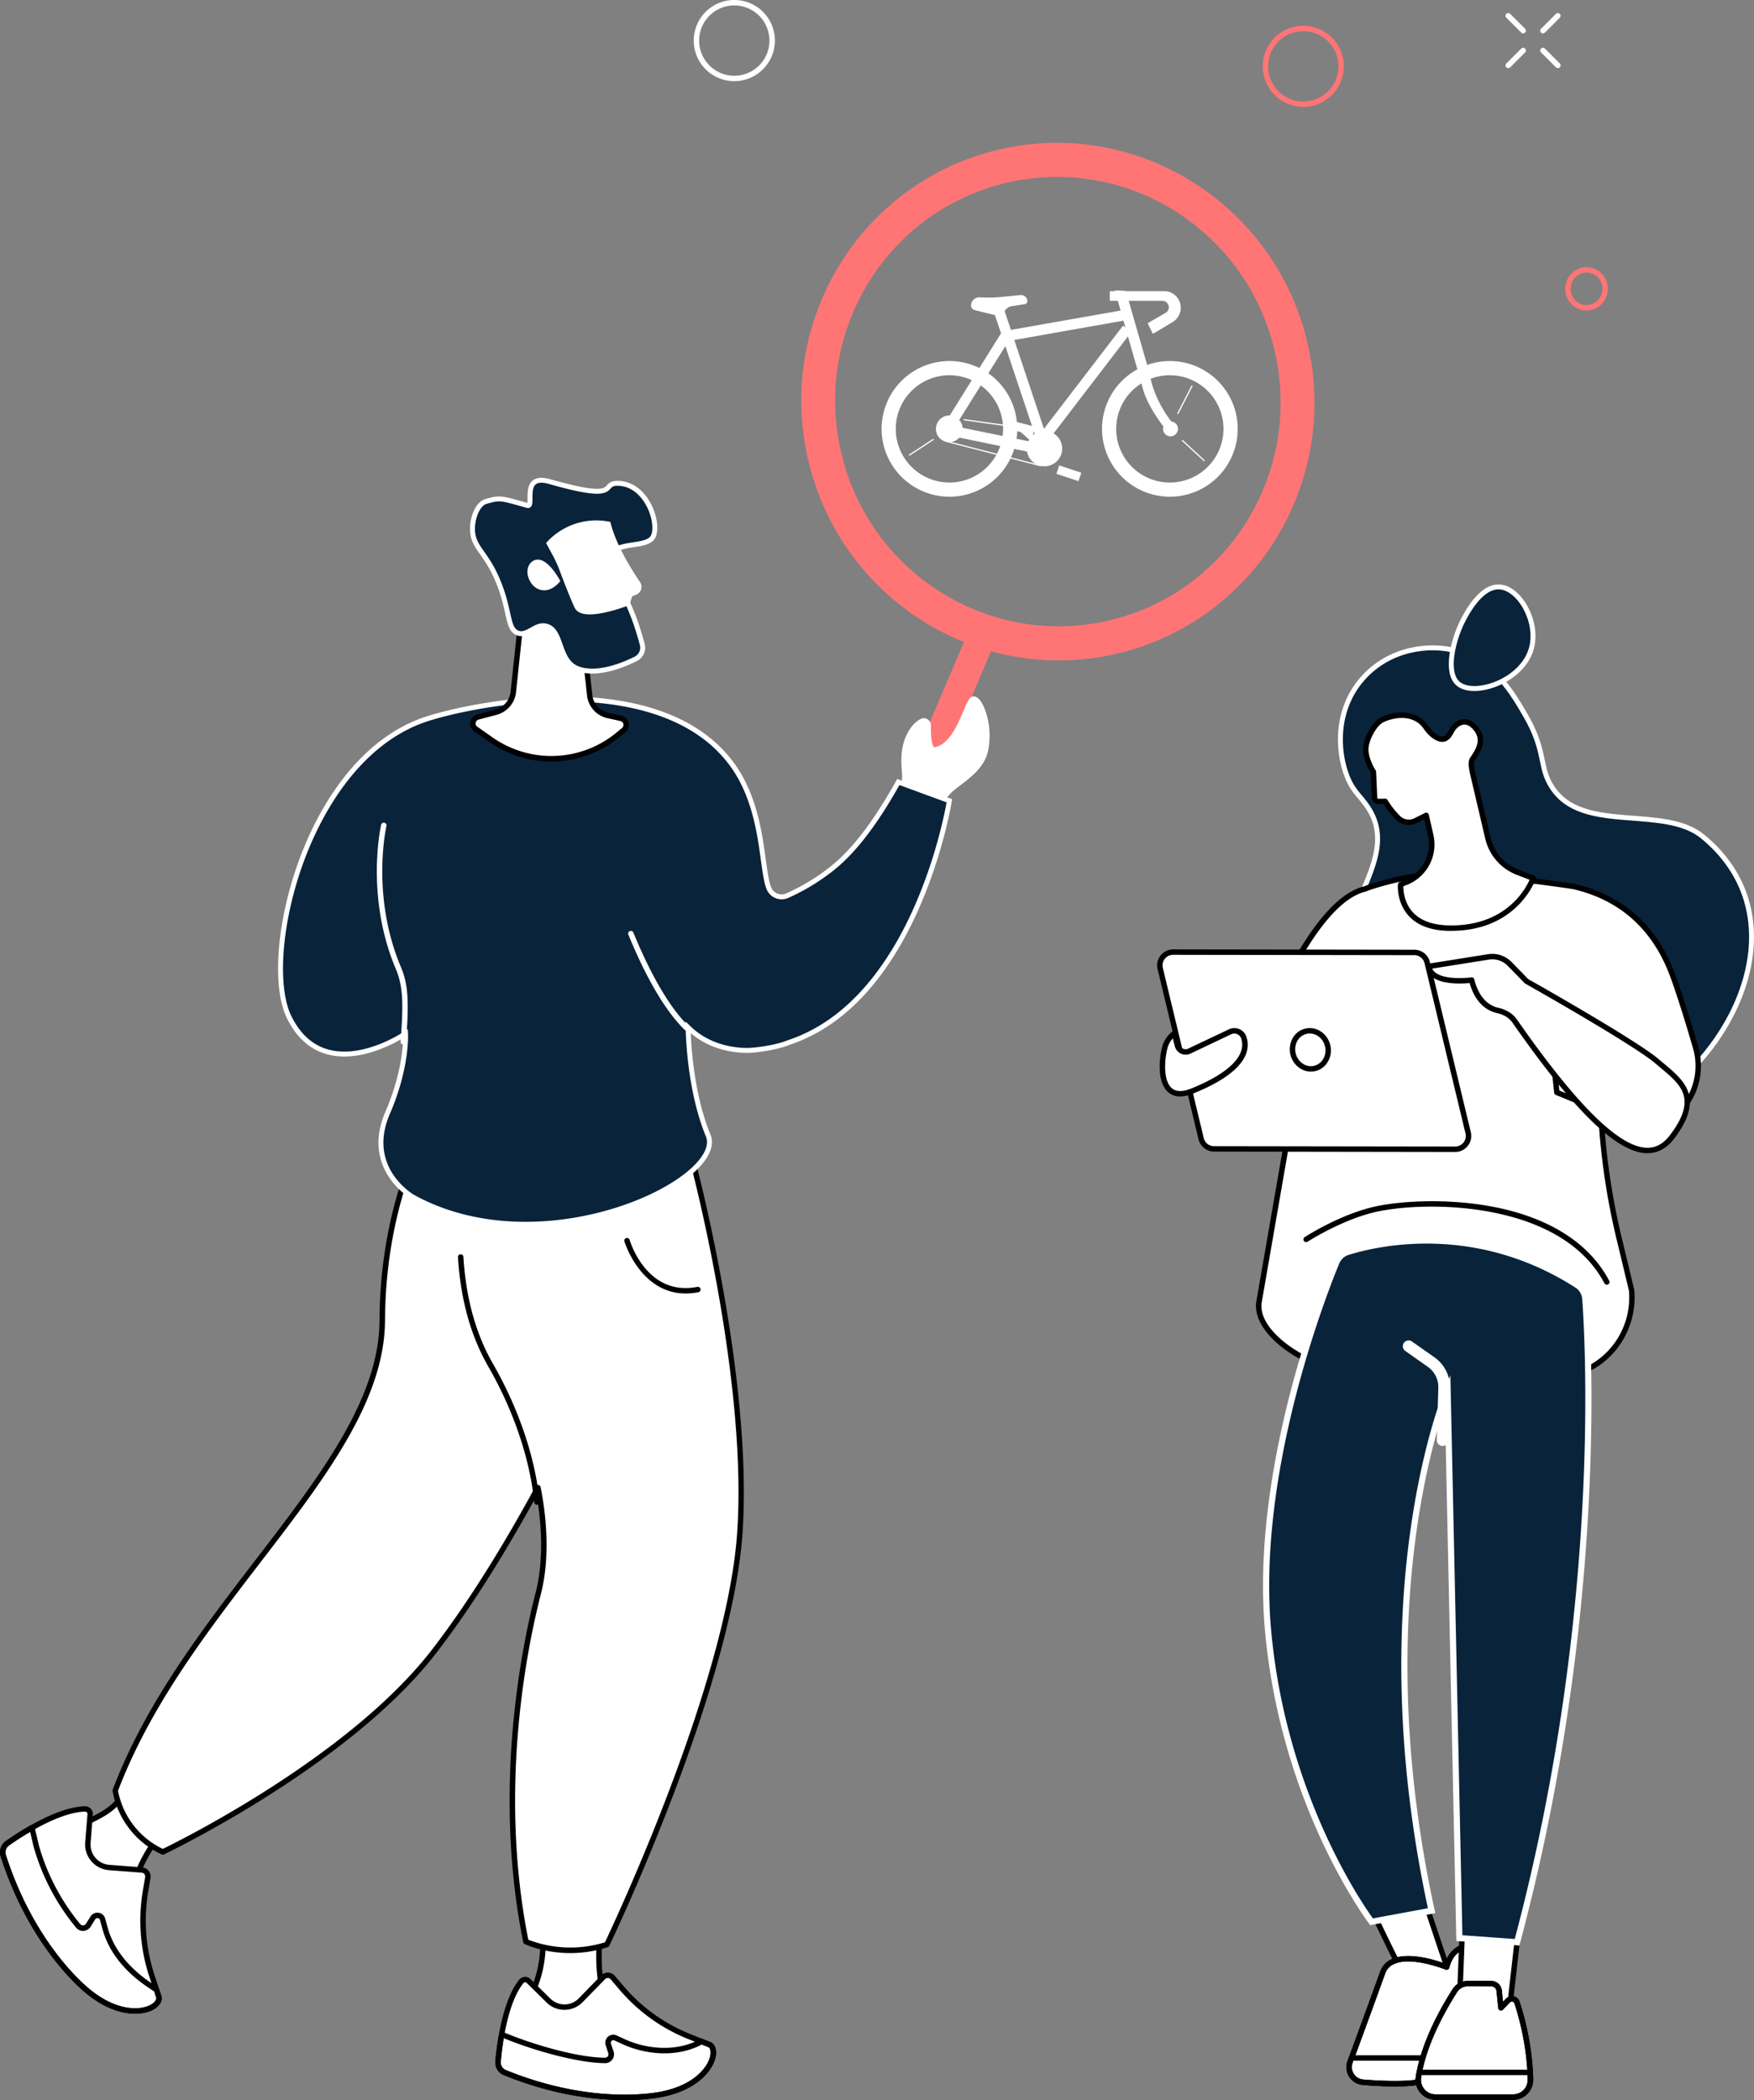 <svg xmlns="http://www.w3.org/2000/svg" viewBox="0 0 1423.59 1704.38"><rect x="0" y="0" width="1423.59" height="1704.38" fill="#808080" stroke="none"/><defs><style>.cls-1,.cls-4,.cls-6{fill:#fff;}.cls-2{fill:#ff7575;}.cls-3,.cls-5{fill:#09233b;}.cls-3,.cls-4,.cls-5,.cls-6{stroke:#fff;stroke-miterlimit:10;}.cls-3,.cls-4{stroke-width:4px;}.cls-5,.cls-6{stroke-width:5px;}</style></defs><g id="Calque_2" data-name="Calque 2"><g id="Illustration"><g id="School_bus_tracking_system" data-name="School bus tracking system"><path class="cls-1" d="M487.52,1565.23s-6.43,45.68,8.36,65l4.48,8.17-74.66-8.78,4.15-8a93.82,93.82,0,0,0,10.8-45Z"/><path d="M500.36,1640.59l-.26,0-74.65-8.78a2.2,2.2,0,0,1-1.7-3.21l4.14-8a92.17,92.17,0,0,0,10.56-43.95,2.21,2.21,0,0,1,1.68-2.18l46.87-11.4a2.24,2.24,0,0,1,2,.51,2.19,2.19,0,0,1,.7,1.94c-.06.45-6.13,45,7.93,63.34a2.75,2.75,0,0,1,.19.28l4.47,8.18a2.18,2.18,0,0,1-.11,2.29A2.2,2.2,0,0,1,500.36,1640.59Zm-71.23-12.81,67.24,7.92-2.34-4.29c-12.91-17.05-10.26-52.4-9.08-63.29l-42.08,10.23a96.75,96.75,0,0,1-11.07,44.3Z"/><path class="cls-1" d="M497.28,1604.93l7.44,8.72a140.08,140.08,0,0,0,54.57,39.12l16.2,6.47a5,5,0,0,1,3,3.58l.18.83c2,9.17-8.91,29.76-42.35,36.17-20.69,4-68.92,5.75-126.57-17.71a9,9,0,0,1-5.56-9.07c1.26-14.28,5.56-48.31,18.84-64.92a4,4,0,0,1,5.89-.42l16.24,16a18.44,18.44,0,0,0,26.13-.29l18.2-18.69A5.26,5.26,0,0,1,497.28,1604.93Z"/><path class="cls-1" d="M578.71,1663.65l-.18-.83a5,5,0,0,0-3-3.58l-6-2.38c-20.73,11.35-46,8.2-63.58,0l-6.33-2.93a4.3,4.3,0,0,0-5.89,5.23l2.13,6.53a5,5,0,0,1-4.79,6.54c-23.28-.2-61.25-11.51-83.9-21.22-1.59,8.77-2.47,16.73-2.94,22a9,9,0,0,0,5.56,9.07c57.65,23.46,105.88,21.67,126.57,17.71C569.8,1693.41,580.74,1672.82,578.71,1663.65Z"/><path d="M507.12,1704.38c-23.2,0-57.73-3.78-98.16-20.23a11.1,11.1,0,0,1-6.92-11.3c.45-5.19,1.34-13.25,3-22.2a2.2,2.2,0,0,1,3-1.63c23.46,10.06,60.54,20.86,83,21a2.79,2.79,0,0,0,2.68-3.65l-2.13-6.53a6.5,6.5,0,0,1,8.91-7.91l6.33,2.93c16.15,7.48,40.81,11.41,61.6,0a2.21,2.21,0,0,1,1.88-.12l6,2.39a7.18,7.18,0,0,1,4.37,5.15l.19.83c1,4.47-.56,10.23-4.25,15.83-4.31,6.55-15.22,18.25-39.85,23A162.66,162.66,0,0,1,507.12,1704.38Zm-98.26-50.23c-1.29,7.69-2,14.52-2.43,19.08a6.72,6.72,0,0,0,4.19,6.84c66.15,26.92,116,19.37,125.32,17.58,23-4.41,33.07-15.09,37-21.07,3.52-5.34,4.18-9.94,3.62-12.46h0l-.18-.83a2.83,2.83,0,0,0-1.71-2l-5-2c-22,11.56-47.76,7.43-64.65-.39l-6.33-2.93a2.09,2.09,0,0,0-2.86,2.55L498,1665a7.19,7.19,0,0,1-6.9,9.43C468.78,1674.29,432.79,1664.06,408.86,1654.15Z"/><path d="M507.12,1704.38c-23.2,0-57.74-3.78-98.16-20.23a11.1,11.1,0,0,1-6.92-11.3c1.24-14.18,5.62-49,19.31-66.11a6.27,6.27,0,0,1,4.51-2.35,6.11,6.11,0,0,1,4.65,1.74l16.23,15.95a16.4,16.4,0,0,0,11.56,4.66,16.17,16.17,0,0,0,11.45-4.91l18.2-18.69a7.65,7.65,0,0,1,5.58-2.25,7.45,7.45,0,0,1,5.42,2.61l7.45,8.72a138.36,138.36,0,0,0,53.7,38.5l16.21,6.48a7.18,7.18,0,0,1,4.37,5.15l.19.83c1,4.46-.56,10.23-4.25,15.83-4.31,6.55-15.22,18.25-39.85,23A162.66,162.66,0,0,1,507.12,1704.38Zm-80.89-95.59h-.1a1.89,1.89,0,0,0-1.34.7c-12.94,16.19-17.15,50-18.36,63.74a6.73,6.73,0,0,0,4.2,6.84c66.13,26.92,116,19.38,125.31,17.58,23-4.41,33.07-15.09,37-21.07,3.52-5.34,4.18-9.93,3.62-12.45l-.18-.84a2.83,2.83,0,0,0-1.7-2l-16.21-6.47a142.78,142.78,0,0,1-55.42-39.73l-7.45-8.72h0a3,3,0,0,0-2.21-1.07,3.16,3.16,0,0,0-2.28.92l-18.21,18.69a20.65,20.65,0,0,1-29.25.32l-16.23-16A1.71,1.71,0,0,0,426.23,1608.79Z"/><path class="cls-1" d="M140.36,1475.54s-31.42,34.9-31.56,59.65l-1.4,9.46L68.86,1522.2,53.29,1486l8.5-2.61c13.79-7.76,28-11.84,36.76-25Z"/><path d="M107.4,1546.85a2.18,2.18,0,0,1-1.11-.3L67.75,1524.1a2.19,2.19,0,0,1-.92-1l-15.56-36.18a2.21,2.21,0,0,1,0-1.8,2.25,2.25,0,0,1,1.36-1.18l8.27-2.54c3.4-1.9,6.82-3.59,10.14-5.22,10-4.92,19.39-9.56,25.66-19a2.2,2.2,0,0,1,2.67-.81l41.81,17.14a2.2,2.2,0,0,1,.8,3.51c-.31.35-30.87,34.57-31,58.19a3,3,0,0,1,0,.31l-1.4,9.46a2.24,2.24,0,0,1-1.23,1.67A2.26,2.26,0,0,1,107.4,1546.85Zm-36.8-26.19,35.1,20.45.9-6.09c.23-21.81,23-50.26,30.08-58.61l-37.33-15.3c-6.86,9.39-16.34,14.06-26.34,19-3.33,1.64-6.77,3.34-10.14,5.23a2.08,2.08,0,0,1-.43.19l-6.15,1.89Z"/><path class="cls-1" d="M120,1523.81l-1.92,11.51a142.43,142.43,0,0,0,5.21,68.08l5.55,16.85a5.1,5.1,0,0,1-.8,4.71l-.52.68c-5.82,7.57-29,12.52-55.87-9.34-16.62-13.52-49.55-49.92-69-110.16a9.12,9.12,0,0,1,3.43-10.26c12-8.36,41.27-27.26,62.89-27.78a4,4,0,0,1,4.17,4.32l-1.81,23.07a18.76,18.76,0,0,0,17.31,20.17l26.46,1.95A5.34,5.34,0,0,1,120,1523.81Z"/><path class="cls-1" d="M71.62,1616.3c26.86,21.85,50.05,16.91,55.87,9.34l.52-.68a5.1,5.1,0,0,0,.8-4.71l-1.83-5.57c-23-14-36.64-31-41.82-50.13l-1.85-6.84a4.37,4.37,0,0,0-7.93-1.17l-3.69,5.92a5.08,5.08,0,0,1-8.23.55,178.67,178.67,0,0,1-34.07-65l-3.46-14.69c-8.21,4.64-15.29,9.36-19.85,12.55a9.1,9.1,0,0,0-3.42,10.26C22.07,1566.38,55,1602.78,71.62,1616.3Z"/><path d="M109.68,1634.27c-8.79,0-22.88-2.78-39.45-16.26-7.66-6.23-47-40.88-69.67-111.2a11.24,11.24,0,0,1,4.26-12.74c4.53-3.17,11.69-7.94,20-12.66a2.2,2.2,0,0,1,3.23,1.41l3.46,14.69a174.86,174.86,0,0,0,33.62,64.09,2.88,2.88,0,0,0,4.66-.31l3.69-5.92a6.57,6.57,0,0,1,11.92,1.76l1.86,6.84c5.17,19,18.9,35.48,40.83,48.83a2.16,2.16,0,0,1,.95,1.19l1.84,5.57a7.34,7.34,0,0,1-1.15,6.74l-.53.68c-2.83,3.68-8.32,6.25-15.08,7A38.42,38.42,0,0,1,109.68,1634.27ZM73,1614.59c18.51,15.06,33.4,15.9,40.63,15.05,6.47-.76,10.49-3.26,12.1-5.35l.52-.68a2.88,2.88,0,0,0,.46-2.67l-1.59-4.8c-22.52-13.88-36.68-31-42.09-51l-1.86-6.85a2.13,2.13,0,0,0-1.78-1.57,2.11,2.11,0,0,0-2.15,1l-3.69,5.93a7.29,7.29,0,0,1-11.8.78,179.57,179.57,0,0,1-34.49-65.79l-2.8-11.91c-7.1,4.14-13.14,8.19-17.12,11a6.89,6.89,0,0,0-2.6,7.78C27,1574.6,65.52,1608.49,73,1614.59Z"/><path d="M109.68,1634.27c-8.78,0-22.88-2.77-39.45-16.26-7.66-6.23-47-40.87-69.67-111.2a11.24,11.24,0,0,1,4.26-12.74c11.85-8.29,41.82-27.64,64.1-28.18a6.67,6.67,0,0,1,4.75,2,6.17,6.17,0,0,1,1.67,4.73l-1.81,23.07a16.55,16.55,0,0,0,15.28,17.8l26.45,2a7.53,7.53,0,0,1,6.88,8.76l-1.92,11.5a140.8,140.8,0,0,0,5.13,67l5.56,16.86a7.34,7.34,0,0,1-1.15,6.74l-.53.68c-2.83,3.69-8.33,6.25-15.08,7A38.42,38.42,0,0,1,109.68,1634.27Zm-40.61-164h0c-21.07.51-50.15,19.32-61.67,27.38a6.89,6.89,0,0,0-2.6,7.78C27,1574.6,65.52,1608.5,73,1614.59c18.51,15.06,33.41,15.9,40.63,15.05,6.47-.76,10.49-3.25,12.1-5.34l.52-.69a2.88,2.88,0,0,0,.46-2.67l-5.56-16.85a145.3,145.3,0,0,1-5.29-69.14l1.93-11.5a3.14,3.14,0,0,0-2.86-3.64l-26.46-2a21,21,0,0,1-19.34-22.54L71,1472.24a1.74,1.74,0,0,0-.48-1.35A2,2,0,0,0,69.07,1470.3Z"/><path class="cls-1" d="M561.68,940.2s-109.07,28.46-178.76-12.58c0,0-.62,2.16-1.54,6.06q-6.13-2.83-12.13-6a45.31,45.31,0,0,1-19-19.25s-39.51,60.24-40,163.53c-.57,116.82-158,226.45-216.69,381.19a67.83,67.83,0,0,0,38.06,49.59l.55.26S280.71,1432.71,352,1340.65c33.78-43.62,64.2-95.62,84.61-133.35,7,35.07,5.7,64.7.29,85.69-10,38.85-35.74,155.57-10.06,282.82,0,0,29.7,14.12,65.72,2.34,0,0,99-205.59,107.9-333.79S561.68,940.2,561.68,940.2Z"/><path d="M462.87,1585.08c-21.29,0-36.09-6.87-37-7.28a2.22,2.22,0,0,1-1.22-1.56c-25-123.84-1.26-239.72,10.1-283.8,5.63-21.86,5.9-49.58.82-78.64-19.83,36.24-49.27,86.14-81.85,128.2C283,1433.42,134.6,1504.25,133.12,1505a2.21,2.21,0,0,1-1.88,0l-.55-.25a70.1,70.1,0,0,1-39.3-51.2,2.22,2.22,0,0,1,.1-1.17c26.6-70.08,72.31-129.6,116.52-187.15,51.29-66.79,99.73-129.87,100-193.27.5-102.76,40-164.12,40.37-164.73a2.23,2.23,0,0,1,2-1,2.21,2.21,0,0,1,1.85,1.19,42.9,42.9,0,0,0,18,18.32c3.2,1.69,6.41,3.31,9.6,4.83.55-2.24.9-3.46.92-3.53a2.2,2.2,0,0,1,3.24-1.29c68.11,40.11,176,12.63,177.08,12.35a2.21,2.21,0,0,1,2.69,1.55c.47,1.77,47.67,177.79,38.87,304.89S495.56,1577,494.57,1579.1a2.19,2.19,0,0,1-1.3,1.14A97.41,97.41,0,0,1,462.87,1585.08Zm-34.08-10.84a94.9,94.9,0,0,0,62.21,2.1c6.94-14.58,98.83-210,107.28-332.13,8.24-118.91-32.9-281.17-38.18-301.36-15.49,3.63-111.48,24-175.79-11.89-.22.88-.48,2-.78,3.22a2.2,2.2,0,0,1-3.07,1.5c-4-1.87-8.16-3.91-12.24-6.08a47.22,47.22,0,0,1-18-16.83c-7.84,13.66-37.32,70.85-37.75,159.17-.32,64.89-49.2,128.54-101,195.93-43.89,57.15-89.27,116.24-115.67,185.46a65.72,65.72,0,0,0,36.33,47.2c12.71-6.16,150.88-74.43,218.11-161.23,34.07-44,64.71-96.62,84.42-133a2.27,2.27,0,0,1,2.27-1.14,2.2,2.2,0,0,1,1.83,1.75c6.36,31.88,6.45,62.66.26,86.67C427.81,1337.19,404.35,1451.72,428.79,1574.24Z"/><path d="M435.76,1221.25a2.2,2.2,0,0,1-2.19-2c-3.44-35.2-16.68-74.35-37.28-110.22-14.27-24.85-22.55-54.71-24.58-88.73a2.2,2.2,0,0,1,4.4-.26c2,33.34,10.07,62.54,24,86.79,20.91,36.41,34.35,76.18,37.85,112a2.21,2.21,0,0,1-2,2.41Z"/><path d="M556.55,1049.77c-36.88,0-49.67-41.91-49.8-42.37a2.21,2.21,0,0,1,4.23-1.25c.56,1.89,14.15,46.21,55,38.26a2.2,2.2,0,1,1,.85,4.32A53.83,53.83,0,0,1,556.55,1049.77Z"/><path class="cls-2" d="M754.19,616.65a11.47,11.47,0,0,0,15.16-6l35.79-84-21.21-9.26-35.79,84A11.71,11.71,0,0,0,754.19,616.65Z"/><path class="cls-2" d="M655.72,372.41c25.9,113.1,137.72,184,249.76,158.33s181.87-138.15,156-251.25S923.72,95.5,811.68,121.16,629.81,259.31,655.72,372.41Zm26.74-6.12C660,268.1,720.59,170.43,817.86,148.16s194.36,39.26,216.85,137.45S996.57,481.47,899.3,503.75,704.94,464.48,682.46,366.29Z"/><path class="cls-1" d="M757.17,654.07c2.64.92,11.05-10.07,13-12,7.74-7.62,25.74-16.59,29.37-32.51,4.72-20.65-4.26-42.8-9.52-42.12s-11.94,39.87-32.54,41.3c0,0-4.63-.55-4.13-19.9a3.63,3.63,0,0,0-5.23-3.34c-3.31,1.72-7.52,5.41-11,13.27-4.42,10-3.57,21.63-2.87,28.57.46,4.59-1.2,18.37,2.31,19.59Z"/><path class="cls-1" d="M757.52,656.33a3.21,3.21,0,0,1-1.07-.18L735.88,649c-3.74-1.3-3.91-7.21-3.74-16.09,0-2.16.08-4.19,0-5.36-.87-8.62-1.31-19.78,3-29.67,3.82-8.69,8.62-12.6,12-14.34a5.68,5.68,0,0,1,5.69.24,5.82,5.82,0,0,1,2.77,5.11c-.35,13.22,1.76,16.78,2.44,17.57,12-1.41,19.09-18.11,23.81-29.23,3.17-7.48,4.92-11.59,7.92-12,1.68-.21,3.35.57,5,2.35,5.46,6,11.09,24.57,7,42.44-2.85,12.48-13.64,20.7-22.32,27.31a86.78,86.78,0,0,0-7.66,6.28c-.42.42-1.17,1.3-2.11,2.38C763.69,652.93,760.27,656.33,757.52,656.33Zm.38-4.34h0Zm-8.16-64.69a1.26,1.26,0,0,0-.57.14c-2.73,1.43-6.68,4.69-10,12.21-4.44,10.1-3.21,22.26-2.69,27.46a54.35,54.35,0,0,1,.06,5.89c-.06,3.21-.21,10.74,1,11.94l20,6.93c1.88-.75,6.83-6.52,8.73-8.73,1.07-1.24,1.84-2.14,2.36-2.66a87.25,87.25,0,0,1,8.08-6.63c8.11-6.18,18.2-13.87,20.7-24.79,3.46-15.17-.91-31.15-5-37.18a6.37,6.37,0,0,0-2-2.18c-1.08,1.1-3,5.6-4.54,9.25-5.23,12.32-13.14,30.93-28.24,32a2.88,2.88,0,0,1-.41,0c-2-.23-6.58-2.86-6.07-22.13a1.47,1.47,0,0,0-.7-1.26A1.44,1.44,0,0,0,749.74,587.3Z"/><path class="cls-3" d="M770.53,649.88l-41.42-15.22c-16.27,29.08-33.74,54.06-53.21,69.7A168.8,168.8,0,0,1,639,726.88a11.2,11.2,0,0,1-15-6.06c-6.47-16.45-3.58-64.62-30-100.6C533.35,537.8,374.44,572.91,342,585c-94.88,35.26-130.8,192.73-107.35,240.46,28.76,58.54,94.51,13.37,94.51,13.37s1.59,27-14.58,64.4C295,948.59,335,971.44,335,971.44c106.58,58.73,254.72-13.76,239.77-49.89-16-38.67-16.27-87.7-16.27-87.7,22.12,21.88,52.31,18.44,52.31,18.44s17.45-1.31,29.5-6.27C745,811.27,770.53,649.88,770.53,649.88Z"/><path class="cls-1" d="M327.31,847.73h-.17a2.2,2.2,0,0,1-2-2.36c2.12-28.84,2.44-44-3.8-58.76-25.12-59.23-12.16-116.65-12-117.23a2.2,2.2,0,1,1,4.29,1c-.13.56-12.75,56.64,11.79,114.5,6.32,14.91,6.4,30.13,4.13,60.81A2.19,2.19,0,0,1,327.31,847.73Z"/><path class="cls-1" d="M557.2,836.4a2.21,2.21,0,0,1-1.54-.63c-19.37-18.92-35.52-52.44-45.66-77.23a2.2,2.2,0,1,1,4.08-1.67c10,24.4,25.83,57.35,44.66,75.75a2.2,2.2,0,0,1-1.54,3.78Z"/><path class="cls-1" d="M472,505.16l6.67,59.9a19.17,19.17,0,0,0,14.83,15.68L503.87,583a5.47,5.47,0,0,1,2.31,9.57l-4.61,3.8a85,85,0,0,1-102.79,4.11l-12.63-8.83a5.48,5.48,0,0,1,1.73-9.78L402.46,578a19.21,19.21,0,0,0,14.1-15.89L425,482.19Z"/><path d="M447.44,618a87,87,0,0,1-49.92-15.66l-12.64-8.83a7.67,7.67,0,0,1,2.44-13.71l14.58-3.86a17,17,0,0,0,12.47-14.07L422.84,482a2.18,2.18,0,0,1,1.12-1.7,2.26,2.26,0,0,1,2-.05l47,23a2.21,2.21,0,0,1,1.22,1.74l6.67,59.91A16.85,16.85,0,0,0,494,578.59l10.33,2.27a7.68,7.68,0,0,1,3.25,13.42l-4.61,3.8A87.19,87.19,0,0,1,447.44,618Zm-20.55-132.4-8.14,76.81A21.38,21.38,0,0,1,403,580.15L388.45,584a3.27,3.27,0,0,0-1,5.84l12.64,8.83a83,83,0,0,0,100.12-4l4.61-3.8a3.27,3.27,0,0,0-1.38-5.72l-10.33-2.27a21.26,21.26,0,0,1-16.54-17.48L470,506.6Z"/><path class="cls-3" d="M502.29,392.27c-16.33-.84,4.27,15.84-56.19-1.41C422,384,434.31,412,428.06,410.24c-23.08-6.53-22.29-6.33-33.53-3.3-7.44,2-12.24,15.8-10.79,26.06,1.91,13.55,13.1,17,23.12,45.57,7,20.08,5.38,32.32,13.45,35.21s14.13-8.07,23.28-5.56c11.85,3.25,9.6,23.77,21.15,32.2,7.28,5.32,24.19,7.7,51.22-5.67a10.21,10.21,0,0,0,5.29-11.89c-1.69-6.05-3.86-13.69-6.54-20.8-12.8-33.91-24.92-41.52-20.58-50.36,6.66-13.53,32.18-6,36.36-17.07C534.83,423.09,524.65,393.41,502.29,392.27Z"/><path class="cls-4" d="M445.64,441l4.71,8.7a99.64,99.64,0,0,1,5.78,12.71c3.07,8.19,8.44,22.23,12.05,29.87,5.3,11.22,41.09-2.76,41.09-2.76l2.13-7,4.16-1.73a4.94,4.94,0,0,0,2.08-1.53,4.82,4.82,0,0,0,.18-5.69c-6.27-9.17-19.35-29.77-24.09-48.3A52.44,52.44,0,0,0,445.64,441Z"/><path class="cls-4" d="M452.37,471.4s-11.3-20.94-19.68-13.73S437.31,487.62,452.37,471.4Z"/><path class="cls-3" d="M1107.05,549.48c21-22.73,52.22-27.51,75.68-21.1,29.7,8.11,44.67,33.8,55.23,51.92,18.67,32,9.66,43.63,24.33,62.24,26,33,89,11.13,119.72,36.44,73.75,60.81,33.55,161.32-31.82,208.77-43.6,31.64-102.9,13.34-119,8.36-49-15.11-130.11-44.72-138-115.41-5.29-47.54,43.24-85.65,17.17-125.28-6.64-10.09-12.14-12.83-17.07-25.45C1085.29,609.48,1083.49,575,1107.05,549.48Z"/><path class="cls-3" d="M1183.7,555.08c-11.16-9.05-4.1-35.74,3-50.14,2.68-5.39,14.65-29.54,30.4-28.6,16.17,1,31.66,28.11,25.89,49.62C1235.81,552.85,1196.77,565.69,1183.7,555.08Z"/><path class="cls-1" d="M1324.24,1047.15l-10.17-42.26a561.78,561.78,0,0,1-15.47-142.38l1.64-83.7A60,60,0,0,0,1259,719c-33.66-11-84.94-18.87-146.24.66-1.71.54-3.37,1.18-5,1.87v0c-44.7,10.62-84.56,121-84.56,121l32.54,18.64-34.06,196.09c-2.48,20.9,25.46,41.22,45.15,48.68,20.56,7.79,51.64,15.16,95.64,15.16,47.18,0,104.17-.27,123.3-8.65l1.73-.78C1312.16,1100.19,1326.66,1074.2,1324.24,1047.15Z"/><path d="M1162.51,1123.3c-37.19,0-69.63-5.15-96.43-15.31-20.9-7.92-49.16-29-46.55-51l33.81-194.69-31.2-17.87a2.2,2.2,0,0,1-1-2.66c1.65-4.55,40.75-111.55,86.06-122.41,1.79-.74,3.4-1.34,4.91-1.82,62.58-19.93,114.8-11.36,147.59-.66a62.31,62.31,0,0,1,42.72,62l-1.64,83.64a559.69,559.69,0,0,0,15.41,141.82l10.17,42.26a2,2,0,0,1,.06.32c2.51,28.15-12.74,55-38,66.71-.6.28-1.19.55-1.77.8C1268.07,1122.62,1217.32,1123.3,1162.51,1123.3ZM1026,841.54l30.91,17.71a2.19,2.19,0,0,1,1.08,2.29l-34.06,196.08c-2.28,19.34,24.76,39.05,43.76,46.25,26.29,10,58.21,15,94.86,15,41,0,103.09,0,122.42-8.46l1.68-.77c23.5-10.94,37.73-35.91,35.45-62.15l-10.13-42.11a563.92,563.92,0,0,1-15.54-142.94l1.65-83.69a57.94,57.94,0,0,0-39.69-57.7c-32.17-10.5-83.43-18.91-144.88.67-1.49.47-3,1-4.82,1.81a2.65,2.65,0,0,1-.63.16C1068.11,733.59,1031.25,827.54,1026,841.54Z"/><path class="cls-1" d="M1358,906.94A53.5,53.5,0,0,0,1376.18,850c-5.47-18.81-12.38-41.46-18.39-57.84-20.57-56-63.21-68.58-79.82-72.55-2.62-.63-32.16-4.55-32.16-4.55l17.78,171.5,76,31.12Z"/><path d="M1339.56,919.89a2.24,2.24,0,0,1-.84-.16l-76-31.12a2.19,2.19,0,0,1-1.35-1.81l-4.13-39.74a2.21,2.21,0,1,1,4.39-.46l4,38.43,73.74,30.21,17.37-10.12a51.13,51.13,0,0,0,17.31-54.5c-7.09-24.35-13.43-44.3-18.35-57.69-14-38.15-40.33-62.1-78.26-71.17-1.84-.44-20.11-2.93-31.94-4.5a2.2,2.2,0,1,1,.58-4.37c3,.4,29.74,4,32.38,4.58,39.46,9.44,66.84,34.31,81.38,73.94,5,13.67,11.22,33.18,18.44,58a55.49,55.49,0,0,1-18.93,59.28,1.44,1.44,0,0,1-.25.18l-18.45,10.74A2.2,2.2,0,0,1,1339.56,919.89Z"/><path d="M1304.12,1042.64a2.21,2.21,0,0,1-1.95-1.18c-34.08-64.7-137.8-67.35-182.69-58.48-28.48,5.62-58,24.63-58.29,24.82a2.21,2.21,0,0,1-2.4-3.7c1.23-.8,30.53-19.66,59.84-25.44,20.89-4.13,58.41-6.29,95.42,1.19,44.41,9,76.23,29.58,92,59.56a2.19,2.19,0,0,1-.92,3A2.13,2.13,0,0,1,1304.12,1042.64Z"/><path class="cls-1" d="M1181.12,932.71l-195.76-.3a10.79,10.79,0,0,1-10.46-8.21L941.68,786.08a10.8,10.8,0,0,1,10.5-13.38l195.76.3a10.8,10.8,0,0,1,10.46,8.21l33.21,138.12A10.79,10.79,0,0,1,1181.12,932.71Z"/><path d="M1181.13,934.91h0l-195.75-.3a13,13,0,0,1-12.6-9.89L939.54,786.59a13,13,0,0,1,12.62-16.09h0l195.76.29a13,13,0,0,1,12.6,9.89l33.22,138.14a13,13,0,0,1-12.63,16.09Zm-229-160a8.6,8.6,0,0,0-8.34,10.65L977,923.68a8.58,8.58,0,0,0,8.33,6.53l195.75.29h0a8.58,8.58,0,0,0,8.34-10.64l-33.22-138.13a8.57,8.57,0,0,0-8.32-6.53l-195.76-.3Z"/><path d="M1063.93,869.69a16.32,16.32,0,0,1-9.09-2.83,18.54,18.54,0,0,1-5.68-24.28,16,16,0,0,1,10.31-7.8c8.93-2.09,18,4,20.23,13.45a18.19,18.19,0,0,1-1.85,13.24,15.94,15.94,0,0,1-13.92,8.22Zm-.88-30.91a11.34,11.34,0,0,0-2.58.29,11.68,11.68,0,0,0-7.49,5.7,14.14,14.14,0,0,0,4.32,18.43,11.53,11.53,0,0,0,16.73-3.92,13.88,13.88,0,0,0,1.38-10C1074,843,1068.7,838.78,1063.05,838.78Z"/><path class="cls-1" d="M953.15,838.65l2.49,9.93a6.84,6.84,0,0,0,9.58,4.52l33.11-15.7a8.11,8.11,0,0,1,11.19,4.74c3.11,9.43.49,26.19-41.68,43.28-25.75,10.44-26.67-17.84-22.47-35.09A21.25,21.25,0,0,1,953.15,838.65Z"/><path d="M957.88,889.88a14.34,14.34,0,0,1-9.68-3.41c-8.48-7.33-8-24.33-5-36.66a23.39,23.39,0,0,1,8.69-13,2.2,2.2,0,0,1,3.38,1.29l2.49,9.93a4.63,4.63,0,0,0,6.49,3.06l33.12-15.7a10.3,10.3,0,0,1,14.22,6c3.8,11.52-.57,28.85-42.94,46A29,29,0,0,1,957.88,889.88Zm-6-47.12a18.67,18.67,0,0,0-4.4,8.09c-2.83,11.62-2.92,26.67,3.57,32.28,3.51,3,8.88,3.11,15.94.24,30.58-12.4,44.93-26.8,40.4-40.55a5.75,5.75,0,0,0-3.25-3.52,5.92,5.92,0,0,0-4.89.09L966.16,855.1a9.07,9.07,0,0,1-12.66-6Z"/><path class="cls-1" d="M1239,796.31s87.91,49.54,106,65.08,37.8,27.34,12.16,61.21c-21.79,28.8-60.17,3.06-127.82-94-3.17-4.55-8.36-7.37-13.77-8.58-6.77-1.52-16.63-6.88-21.16-24.69,0,0-32.08,4.55-34.9-11.08l48.16-7.66a19.75,19.75,0,0,1,17.63,5.68Z"/><path d="M1337.12,935.92h-.52c-24.31-.47-59-34.17-109.08-106-2.61-3.75-7-6.48-12.44-7.69-7.53-1.68-17.39-7.32-22.31-24.43-7.35.75-32.68,2.19-35.44-13.09a2.2,2.2,0,0,1,1.82-2.57l48.16-7.67a22,22,0,0,1,19.56,6.32l13.44,13.8c6.38,3.6,88.36,49.94,106.12,65.16,1.4,1.2,2.8,2.37,4.19,3.54,16.33,13.64,33.21,27.75,8.29,60.68C1352.89,931.89,1345.56,935.92,1337.12,935.92ZM1194.4,793.15a2.2,2.2,0,0,1,2.13,1.66c4.18,16.4,12.92,21.6,19.51,23.08s11.85,4.81,15.1,9.46c48.55,69.65,83.07,103.71,105.54,104.15,7.2.17,13.4-3.2,18.71-10.23,22.39-29.58,9.16-40.64-7.59-54.64-1.41-1.18-2.83-2.36-4.24-3.57-17.76-15.22-104.82-64.33-105.7-64.83a2,2,0,0,1-.49-.38l-13.66-14a17.6,17.6,0,0,0-15.66-5l-45.68,7.27c5.1,10.56,31.44,7.16,31.72,7.12Z"/><path class="cls-1" d="M1148.75,666a12.26,12.26,0,0,1-14.19-2.37,71.14,71.14,0,0,1-10.4-13.3l-5.37.11a3.16,3.16,0,0,1-3.22-3l-.93-21c-4.14-6.75-5.8-12.45-6.18-17.05-.64-7.8,6.31-21.8,13.34-25.24,9.52-4.65,26.72-7.16,35.7,6.34,3.86,5.8,10.12,10,13.91,9.29,3.57-.63,5-3.68,6.8-6.85,3.28-5.9,11.43-11.44,19.27-2.12s2.43,18.11-2.5,25.36c-2,2.92.17,11,1,14.47l11.62,49.48A39.41,39.41,0,0,0,1231.85,708l12.43,4.77s-13.72,41.66-68.73,40.48c-42-.9-38.75-35.34-38.75-35.34l5.51-2.43A33,33,0,0,0,1161.16,678l-3.7-16.34Z"/><path d="M1177.81,755.45l-2.3,0c-14.43-.31-25.35-4.49-32.43-12.44-9.7-10.89-8.53-24.72-8.48-25.3a2.19,2.19,0,0,1,1.31-1.81l5.51-2.43a30.84,30.84,0,0,0,17.59-35l-3.08-13.58-6.19,3.1a14.45,14.45,0,0,1-16.74-2.78,73.59,73.59,0,0,1-10-12.63l-4.12.08a5.42,5.42,0,0,1-5.47-5.13l-.9-20.41c-3.65-6.09-5.74-12-6.2-17.53-.68-8.33,6.39-23.4,14.57-27.4,12.28-6,29.57-6.33,38.51,7.1,3.54,5.33,9.09,8.76,11.69,8.34,2.2-.39,3.24-2.12,4.91-5.14l.34-.61c2-3.63,6-7.69,11.22-8.19,2.9-.28,7.27.49,11.66,5.72,9.24,11,2.26,21.23-2.35,28-1.3,1.9.5,9.44,1.09,11.91l.2.81,11.61,49.49a37.2,37.2,0,0,0,22.93,26.25l12.43,4.77a2.2,2.2,0,0,1,1.3,2.75C1246.23,713.85,1231.89,755.45,1177.81,755.45ZM1139,719.34c0,3.41.6,13.08,7.45,20.74,6.25,7,16.07,10.65,29.2,10.94,45.89,1.05,62.27-29,65.8-37l-10.34-4a41.6,41.6,0,0,1-25.64-29.36l-11.8-50.28c-1.44-6-2.67-12.18-.46-15.42,5.5-8.09,9.19-14.9,2.63-22.7-2.54-3-5.2-4.42-7.86-4.17-3.51.34-6.39,3.41-7.8,5.94l-.33.6c-1.7,3.08-3.63,6.58-8,7.35-5.4,1-12.36-4.56-16.14-10.24-8.59-12.92-25.27-9.3-32.9-5.58-5.91,2.89-12.7,15.83-12.1,23.08.41,5,2.38,10.4,5.86,16.07a2.3,2.3,0,0,1,.32,1.06l.93,21a1,1,0,0,0,1,.91l5.37-.11a2.36,2.36,0,0,1,1.93,1.06,69.66,69.66,0,0,0,10.08,12.9,10.07,10.07,0,0,0,11.64,2l8.71-4.36a2.2,2.2,0,0,1,3.14,1.48l3.7,16.33a35.24,35.24,0,0,1-20.11,40Zm9.8-53.3h0Z"/><path class="cls-1" d="M1151.61,1528.6l29.16,87s-31.76-2.71-34.79-2.12-40.18-79.32-40.18-79.32Z"/><path d="M1180.77,1617.78h-.19c-15.09-1.29-32.2-2.48-34.19-2.15-2.21.4-3.55.7-23.62-40.64-9.57-19.7-18.87-39.72-19-39.92a2.2,2.2,0,0,1,.07-2,2.24,2.24,0,0,1,1.67-1.12l45.81-5.54a2.23,2.23,0,0,1,2.36,1.49l29.15,87a2.21,2.21,0,0,1-.36,2.06A2.18,2.18,0,0,1,1180.77,1617.78Zm-33.08-6.59c6,0,21.57,1.22,29.92,1.91L1150.1,1531l-41,5c13,27.89,33.25,69.9,37.57,75.25Zm-2.13.11h0Zm0,0Z"/><path class="cls-1" d="M1174.09,1596.46s-43.84-18-51.95,4.59c-10.31,28.69-26.43,72.46-26.43,72.46a12.27,12.27,0,0,0,10.58,16.39c16,1.29,39.92,2.34,51.06-1.57,17.57-6.17,46.73-61.79,46.73-61.79l-9-47.33S1179.19,1577,1174.09,1596.46Z"/><path d="M1132.13,1693.28c-8.74,0-18-.53-26-1.18a14.48,14.48,0,0,1-12.49-19.33c.17-.46,16.25-44.12,26.44-72.47a17.62,17.62,0,0,1,9.8-10.45c13.62-6.06,35.65,1.08,42.78,3.7,6.19-18.63,22.58-16.55,22.75-16.53a2.22,2.22,0,0,1,1.86,1.78l9,47.32a2.24,2.24,0,0,1-.21,1.44c-1.21,2.3-29.78,56.47-48,62.85C1152,1692.55,1142.41,1693.28,1132.13,1693.28Zm10.75-101.41a27.78,27.78,0,0,0-11.22,2,13.2,13.2,0,0,0-7.44,7.91c-10.2,28.37-26.28,72-26.44,72.48a10.08,10.08,0,0,0,8.69,13.44c24.12,1.94,41.93,1.42,50.15-1.46,13.54-4.75,36.83-44.31,45.15-60.06l-8.52-44.86c-3.76.06-13.35,1.66-17,15.69a2.21,2.21,0,0,1-1.15,1.42,2.16,2.16,0,0,1-1.81.06C1173.05,1598.42,1156.85,1591.87,1142.88,1591.87Z"/><path class="cls-1" d="M1096.92,1670.23l-1.21,3.28a12.27,12.27,0,0,0,10.58,16.39c16,1.29,39.92,2.34,51.06-1.57,5.71-2,12.65-9.25,19.42-18.1Z"/><path d="M1132.13,1693.28c-8.74,0-18-.53-26-1.18a14.48,14.48,0,0,1-12.49-19.33l1.22-3.31a2.21,2.21,0,0,1,2.07-1.44h79.85a2.21,2.21,0,0,1,1.75,3.55c-8.2,10.73-14.89,16.89-20.44,18.84C1152,1692.55,1142.41,1693.28,1132.13,1693.28Zm-33.67-20.85-.68,1.84a10.08,10.08,0,0,0,8.69,13.44c24.12,1.94,41.93,1.42,50.15-1.46,2.87-1,7.82-4.27,15.6-13.82Z"/><path d="M1132.13,1693.28c-8.74,0-18-.53-26-1.18a14.48,14.48,0,0,1-12.49-19.33c.17-.46,16.25-44.12,26.44-72.47a17.62,17.62,0,0,1,9.8-10.45c13.62-6.06,35.65,1.08,42.78,3.7,6.19-18.63,22.58-16.55,22.75-16.53a2.22,2.22,0,0,1,1.86,1.78l9,47.32a2.24,2.24,0,0,1-.21,1.44c-1.21,2.3-29.78,56.47-48,62.85C1152,1692.55,1142.41,1693.28,1132.13,1693.28Zm10.75-101.41a27.78,27.78,0,0,0-11.22,2,13.2,13.2,0,0,0-7.44,7.91c-10.2,28.37-26.28,72-26.44,72.48a10.08,10.08,0,0,0,8.69,13.44c24.12,1.94,41.93,1.42,50.15-1.46,13.54-4.75,36.83-44.31,45.15-60.06l-8.52-44.86c-3.76.06-13.35,1.66-17,15.69a2.21,2.21,0,0,1-1.15,1.42,2.16,2.16,0,0,1-1.81.06C1173.05,1598.42,1156.85,1591.87,1142.88,1591.87Z"/><polygon class="cls-1" points="1234.27 1549.97 1224.37 1637.47 1184.52 1626.54 1187.59 1547.7 1234.27 1549.97"/><path d="M1224.37,1639.67a2.25,2.25,0,0,1-.58-.08l-39.85-10.93a2.2,2.2,0,0,1-1.62-2.21l3.07-78.83a2.21,2.21,0,0,1,.71-1.54,2.31,2.31,0,0,1,1.6-.58l46.68,2.27a2.17,2.17,0,0,1,1.57.78,2.15,2.15,0,0,1,.51,1.67l-9.9,87.49a2.19,2.19,0,0,1-1,1.58A2.15,2.15,0,0,1,1224.37,1639.67Zm-37.58-14.8,35.68,9.79,9.35-82.6-42.11-2Z"/><path class="cls-1" d="M1228.13,1701.93h-63.05a14,14,0,0,1-13.83-16c2.11-14.24,9-37.85,29.52-70.33a12.25,12.25,0,0,1,10.36-5.7h19.17a6.45,6.45,0,0,1,6.42,5.78l1.45,13.84,5.81-6a4.36,4.36,0,0,1,7.26,1.67c3.68,11.18,10.37,35.14,10.87,62.49A14,14,0,0,1,1228.13,1701.93Z"/><path d="M1228.13,1704.13h-63.05a16.17,16.17,0,0,1-16-18.54c2.12-14.32,9-38.29,29.83-71.19a14.41,14.41,0,0,1,12.23-6.73h19.17a8.65,8.65,0,0,1,8.62,7.76l.95,9.16,2.52-2.59a6.56,6.56,0,0,1,10.95,2.51c3.88,11.83,10.48,35.76,11,63.14a16.19,16.19,0,0,1-16.19,16.48Zm-37-92.05a10.12,10.12,0,0,0-8.5,4.68c-20.41,32.25-27.14,55.58-29.2,69.47a11.77,11.77,0,0,0,11.65,13.49h63.05a11.78,11.78,0,0,0,11.78-12c-.49-26.8-7-50.25-10.76-61.84a2.1,2.1,0,0,0-1.55-1.42,2.13,2.13,0,0,0-2,.6l-5.8,6a2.21,2.21,0,0,1-3.77-1.31l-1.45-13.84a4.24,4.24,0,0,0-4.23-3.81Z"/><path class="cls-1" d="M1165.08,1701.93h63.05a14,14,0,0,0,14-14.24c0-2-.11-3.87-.2-5.78h-90c-.27,1.4-.51,2.75-.69,4A14,14,0,0,0,1165.08,1701.93Z"/><path d="M1228.13,1704.13h-63.05a16.17,16.17,0,0,1-16-18.54c.19-1.28.43-2.66.7-4.09a2.21,2.21,0,0,1,2.17-1.79h90a2.2,2.2,0,0,1,2.2,2.09q.15,2.9.21,5.85a16.19,16.19,0,0,1-16.19,16.48Zm-74.36-20c-.12.74-.24,1.45-.34,2.13a11.76,11.76,0,0,0,11.65,13.48h63.05a11.78,11.78,0,0,0,11.78-12c0-1.21-.06-2.42-.11-3.62Z"/><path d="M1228.13,1704.13h-63.05a16.17,16.17,0,0,1-16-18.54c2.12-14.32,9-38.29,29.83-71.19a14.41,14.41,0,0,1,12.23-6.73h19.17a8.65,8.65,0,0,1,8.62,7.76l.95,9.16,2.52-2.59a6.56,6.56,0,0,1,10.95,2.51c3.88,11.83,10.48,35.76,11,63.14a16.19,16.19,0,0,1-16.19,16.48Zm-37-92.05a10.12,10.12,0,0,0-8.5,4.68c-20.41,32.25-27.14,55.58-29.2,69.47a11.77,11.77,0,0,0,11.65,13.49h63.05a11.78,11.78,0,0,0,11.78-12c-.49-26.8-7-50.25-10.76-61.84a2.1,2.1,0,0,0-1.55-1.42,2.13,2.13,0,0,0-2,.6l-5.8,6a2.21,2.21,0,0,1-3.77-1.31l-1.45-13.84a4.24,4.24,0,0,0-4.23-3.81Z"/><path class="cls-5" d="M1084.63,1024.52a14.63,14.63,0,0,1,9.15-8.43c23-7.23,103.43-26.28,186.17,26.78a14.7,14.7,0,0,1,6.73,11.33c3,42,14.15,261.84-55.39,522.09l-46.83-3.34-9.55-445s-69.38,163.13-13,422.74l-48.71,9s-71.3-93.74-84.06-237C1017.87,1196,1072,1055.3,1084.63,1024.52Z"/><path class="cls-6" d="M1170.83,1171h-.06a2.21,2.21,0,0,1-2.14-2.27l1.25-42.27a22.62,22.62,0,0,0-9.62-19.23L1142,1094.38a2.2,2.2,0,0,1,2.54-3.6l18.24,12.82a27,27,0,0,1,11.5,23l-1.25,42.28A2.22,2.22,0,0,1,1170.83,1171Z"/><path class="cls-2" d="M1057.78,86.77a32.94,32.94,0,1,1,32.94-32.94A33,33,0,0,1,1057.78,86.77Zm0-61.46a28.53,28.53,0,1,0,28.53,28.52A28.55,28.55,0,0,0,1057.78,25.31Z"/><path class="cls-1" d="M596,65.87a32.94,32.94,0,1,1,32.93-32.93A33,33,0,0,1,596,65.87Zm0-61.46A28.53,28.53,0,1,0,624.5,32.94,28.56,28.56,0,0,0,596,4.41Z"/><path class="cls-1" d="M1252.32,27.1a2.19,2.19,0,0,1-1.56-.64,2.21,2.21,0,0,1,0-3.12l12.09-12.09a2.2,2.2,0,0,1,3.12,3.11l-12.09,12.1A2.2,2.2,0,0,1,1252.32,27.1Z"/><path class="cls-1" d="M1224.15,55.27a2.19,2.19,0,0,1-1.56-.64,2.21,2.21,0,0,1,0-3.12l12.09-12.09a2.2,2.2,0,0,1,3.12,3.11l-12.09,12.1A2.2,2.2,0,0,1,1224.15,55.27Z"/><path class="cls-1" d="M1236.24,27.1a2.2,2.2,0,0,1-1.56-.64l-12.09-12.1a2.2,2.2,0,0,1,3.12-3.11l12.09,12.09a2.2,2.2,0,0,1-1.56,3.76Z"/><path class="cls-1" d="M1264.41,55.27a2.2,2.2,0,0,1-1.56-.64l-12.09-12.1a2.2,2.2,0,0,1,3.12-3.11L1266,51.51a2.2,2.2,0,0,1-1.56,3.76Z"/><path class="cls-2" d="M1287.68,252a17.23,17.23,0,0,1-15.83-10.53,17.72,17.72,0,0,1,8.85-23.16,16.88,16.88,0,0,1,13.14-.35,17.32,17.32,0,0,1,9.66,9.37,17.72,17.72,0,0,1-8.85,23.16A16.86,16.86,0,0,1,1287.68,252Zm0-30.79a12.51,12.51,0,0,0-5.17,1.12,13.32,13.32,0,0,0-6.61,17.4,13,13,0,0,0,7.22,7,12.5,12.5,0,0,0,9.73-.26,13.31,13.31,0,0,0,6.61-17.4,12.9,12.9,0,0,0-7.21-7A12.72,12.72,0,0,0,1287.67,221.17Zm-6.07-.89h0Z"/></g><path class="cls-1" d="M830.05,345.69l-3.21,3.44L846.37,367a2.35,2.35,0,0,0,3.21-3.43Z"/><rect class="cls-1" x="821.11" y="344.3" width="17.88" height="6.21" transform="translate(115.01 -198.85) rotate(14.67)"/><path class="cls-1" d="M837.91,353.17a.32.32,0,0,1-.13,0l-17.29-4.52a.5.5,0,0,1-.3-.23.51.51,0,0,1-.06-.38l1.58-6a.49.49,0,0,1,.6-.36l17.3,4.53a.49.49,0,0,1,.35.6l-1.57,6A.5.5,0,0,1,837.91,353.17Zm-16.68-5.38,16.33,4.27,1.31-5-16.33-4.27Z"/><path class="cls-1" d="M897.37,348.08A52.11,52.11,0,1,0,949.48,296,52.11,52.11,0,0,0,897.37,348.08Zm8.08,0a44,44,0,1,1,44,44A44,44,0,0,1,905.45,348.08Z"/><path class="cls-1" d="M949.48,400.68a52.61,52.61,0,1,1,52.61-52.6A52.67,52.67,0,0,1,949.48,400.68Zm0-104.21a51.61,51.61,0,1,0,51.61,51.61A51.67,51.67,0,0,0,949.48,296.47Zm0,96.13A44.53,44.53,0,1,1,994,348.08,44.58,44.58,0,0,1,949.48,392.6Zm0-88.06A43.54,43.54,0,1,0,993,348.08,43.58,43.58,0,0,0,949.48,304.54Z"/><path class="cls-1" d="M894.43,348.08a55.06,55.06,0,1,1,55.05,55.05A55.11,55.11,0,0,1,894.43,348.08Zm5.89,0a49.16,49.16,0,1,0,49.16-49.16A49.22,49.22,0,0,0,900.32,348.08Z"/><path class="cls-1" d="M718.47,348.08A52.11,52.11,0,1,0,770.58,296,52.11,52.11,0,0,0,718.47,348.08Zm8.08,0a44,44,0,1,1,44,44A44,44,0,0,1,726.55,348.08Z"/><path class="cls-1" d="M770.58,400.68a52.61,52.61,0,1,1,52.6-52.6A52.67,52.67,0,0,1,770.58,400.68Zm0-104.21a51.61,51.61,0,1,0,51.61,51.61A51.67,51.67,0,0,0,770.58,296.47Zm0,96.13a44.53,44.53,0,1,1,44.53-44.52A44.57,44.57,0,0,1,770.58,392.6Zm0-88.06a43.54,43.54,0,1,0,43.53,43.54A43.59,43.59,0,0,0,770.58,304.54Z"/><path class="cls-1" d="M715.52,348.08a55.06,55.06,0,1,1,55.06,55.05A55.12,55.12,0,0,1,715.52,348.08Zm5.9,0a49.16,49.16,0,1,0,49.16-49.16A49.22,49.22,0,0,0,721.42,348.08Z"/><path class="cls-1" d="M738.12,369.79a.49.49,0,0,1-.41-.22.5.5,0,0,1,.14-.69l19.3-12.62a.5.5,0,0,1,.54.84L738.4,369.71A.48.48,0,0,1,738.12,369.79Z"/><circle class="cls-1" cx="770.58" cy="348.08" r="10.22" transform="translate(-59.36 186.35) rotate(-13.28)"/><path class="cls-1" d="M770.58,358.79a10.72,10.72,0,1,1,10.72-10.71A10.72,10.72,0,0,1,770.58,358.79Zm0-20.44a9.73,9.73,0,1,0,9.72,9.73A9.74,9.74,0,0,0,770.58,338.35Z"/><path class="cls-1" d="M977.34,374.33a.53.53,0,0,1-.34-.13l-17.64-16.31a.49.49,0,0,1,0-.7.48.48,0,0,1,.7,0l17.63,16.3a.5.5,0,0,1,0,.71A.52.52,0,0,1,977.34,374.33Z"/><path class="cls-1" d="M956,336a.46.46,0,0,1-.23-.05.5.5,0,0,1-.22-.67l11.42-22.17a.49.49,0,0,1,.67-.22.5.5,0,0,1,.21.67l-11.41,22.17A.48.48,0,0,1,956,336Z"/><path class="cls-1" d="M850,357.59l67.57-88.12-5.95-4.56L847.11,349l-24.57-73.53,90.1-15.91-1.3-7.38-91.2,16.11L815,253,808,255.48l5,15.1-46.92,75.11a4.64,4.64,0,0,0,3,7L857.83,371l1.51-7.34-7.88-1.6ZM775.93,344l40.14-64.23L843,360.29l-65.82-13.41A1.91,1.91,0,0,1,775.93,344Z"/><path class="cls-1" d="M857.83,371.46h-.1L769,353.19a5.14,5.14,0,0,1-3.32-7.76l46.79-74.91-5-14.88a.5.5,0,0,1,.31-.63l7.07-2.47a.5.5,0,0,1,.38,0,.57.57,0,0,1,.26.29l5,14.9,90.78-16a.54.54,0,0,1,.37.08.56.56,0,0,1,.21.33l1.3,7.37a.5.5,0,0,1-.41.58l-89.53,15.81L847.29,348l63.92-83.36a.5.5,0,0,1,.7-.09l5.94,4.55a.53.53,0,0,1,.19.33.49.49,0,0,1-.1.37l-67.4,87.92,1.3,3.9,7.6,1.55a.49.49,0,0,1,.32.21.48.48,0,0,1,.07.37l-1.51,7.34A.5.5,0,0,1,857.83,371.46ZM808.58,255.79l4.89,14.63a.5.5,0,0,1-.05.43L766.5,346a4.15,4.15,0,0,0,2.68,6.25l88.26,18.16,1.31-6.36-7.39-1.5a.5.5,0,0,1-.37-.33l-1.48-4.43a.47.47,0,0,1,.07-.46l67.27-87.73-5.15-3.95-64.19,83.71a.5.5,0,0,1-.48.19.51.51,0,0,1-.39-.33l-24.58-73.53a.53.53,0,0,1,.05-.41.5.5,0,0,1,.34-.24l89.61-15.83-1.13-6.39-90.71,16a.5.5,0,0,1-.56-.33l-4.95-14.82Zm34.41,105h-.1l-65.82-13.41a2.43,2.43,0,0,1-1.73-1.41,2.4,2.4,0,0,1,.17-2.22l.42.26-.42-.26,40.14-64.23a.5.5,0,0,1,.48-.24.51.51,0,0,1,.41.34l26.92,80.52a.51.51,0,0,1-.1.49A.5.5,0,0,1,843,360.79Zm-66.63-16.52a1.4,1.4,0,0,0,.91,2.12l65,13.24-26.31-78.7Z"/><path class="cls-1" d="M821,248.55l10.62-1.67a2.66,2.66,0,0,0,2.22-3,5.26,5.26,0,0,0-5.75-4.43L812.82,241a90.72,90.72,0,0,1-11.77.48l-6.14-.14a6.61,6.61,0,0,0-6.76,6.61,3.83,3.83,0,0,0,2.91,3.72L808,255.89l7.07-2.48A7.62,7.62,0,0,1,821,248.55Z"/><path class="cls-1" d="M949.6,352,955,348s-18.14-18.41-22.55-45l-19.11-66.44-7.91-.4,22.63,79.13C932.73,332.88,949.6,352,949.6,352Z"/><path class="cls-1" d="M949.6,352.46a.51.51,0,0,1-.37-.17c-.17-.19-17-19.37-21.65-36.87L905,236.3a.52.52,0,0,1,.09-.45.51.51,0,0,1,.42-.18l7.91.39a.49.49,0,0,1,.45.36l19.11,66.44s0,0,0,.06c4.33,26.16,22.23,44.58,22.41,44.76a.5.5,0,0,1,.14.39.47.47,0,0,1-.2.36l-5.39,3.93A.47.47,0,0,1,949.6,352.46ZM906.1,236.7l22.44,78.46c4.25,16,18.87,33.48,21.14,36.13l4.56-3.33c-2.69-2.91-18.25-20.59-22.28-44.85L913,237Z"/><circle class="cls-1" cx="949.97" cy="348.08" r="5.56"/><path class="cls-1" d="M950,354.13a6.06,6.06,0,1,1,6.06-6.05A6.06,6.06,0,0,1,950,354.13ZM950,343a5.06,5.06,0,1,0,5.06,5.06A5.07,5.07,0,0,0,950,343Z"/><circle class="cls-1" cx="847.73" cy="364.07" r="14.38" transform="translate(65.29 852.93) rotate(-55.24)"/><path class="cls-1" d="M831.39,348h-.07l-48.84-6.87a.49.49,0,0,1,.14-1L831.46,347a.5.5,0,0,1,.42.57A.49.49,0,0,1,831.39,348Z"/><path class="cls-1" d="M844.62,378.43l-.13,0-76-19.63c-6-1.63-9.32-6.19-8.74-11.91A10.72,10.72,0,0,1,771,337.26a.49.49,0,0,1,.47.52.5.5,0,0,1-.52.48A9.69,9.69,0,0,0,760.78,347c-.55,5.28,2.44,9.33,8,10.85l76,19.63a.49.49,0,0,1,.36.6A.5.5,0,0,1,844.62,378.43Z"/><rect class="cls-1" x="858.57" y="380.97" width="17.88" height="6.21" transform="translate(1569.01 1022.8) rotate(-161.56)"/><path class="cls-1" d="M875,390.34a.47.47,0,0,1-.16,0l-17-5.65a.55.55,0,0,1-.29-.25.5.5,0,0,1,0-.38l2-5.89a.5.5,0,0,1,.63-.32l17,5.66a.5.5,0,0,1,.29.24.53.53,0,0,1,0,.39l-2,5.88A.5.5,0,0,1,875,390.34Zm-16.33-6.46,16,5.34,1.65-5-16-5.34Z"/><path class="cls-1" d="M901.24,236.79h43.6a13,13,0,0,1,6.68,24.13l-15.62,9.36-3.77-7.78,14.08-8.15a5.75,5.75,0,0,0-2.88-10.72H901.24Z"/><path class="cls-1" d="M935.9,270.78l-.14,0a.51.51,0,0,1-.3-.26l-3.78-7.78a.5.5,0,0,1,.2-.65L946,253.92a5.25,5.25,0,0,0-2.63-9.79H901.24a.49.49,0,0,1-.49-.5v-6.84a.5.5,0,0,1,.49-.5h43.6a13.49,13.49,0,0,1,6.94,25.06l-15.62,9.36A.48.48,0,0,1,935.9,270.78Zm-3.12-8.08,3.33,6.87,15.15-9.07a12.49,12.49,0,0,0-6.42-23.21h-43.1v5.84h41.59a6.25,6.25,0,0,1,3.13,11.65Z"/></g></g></svg>
